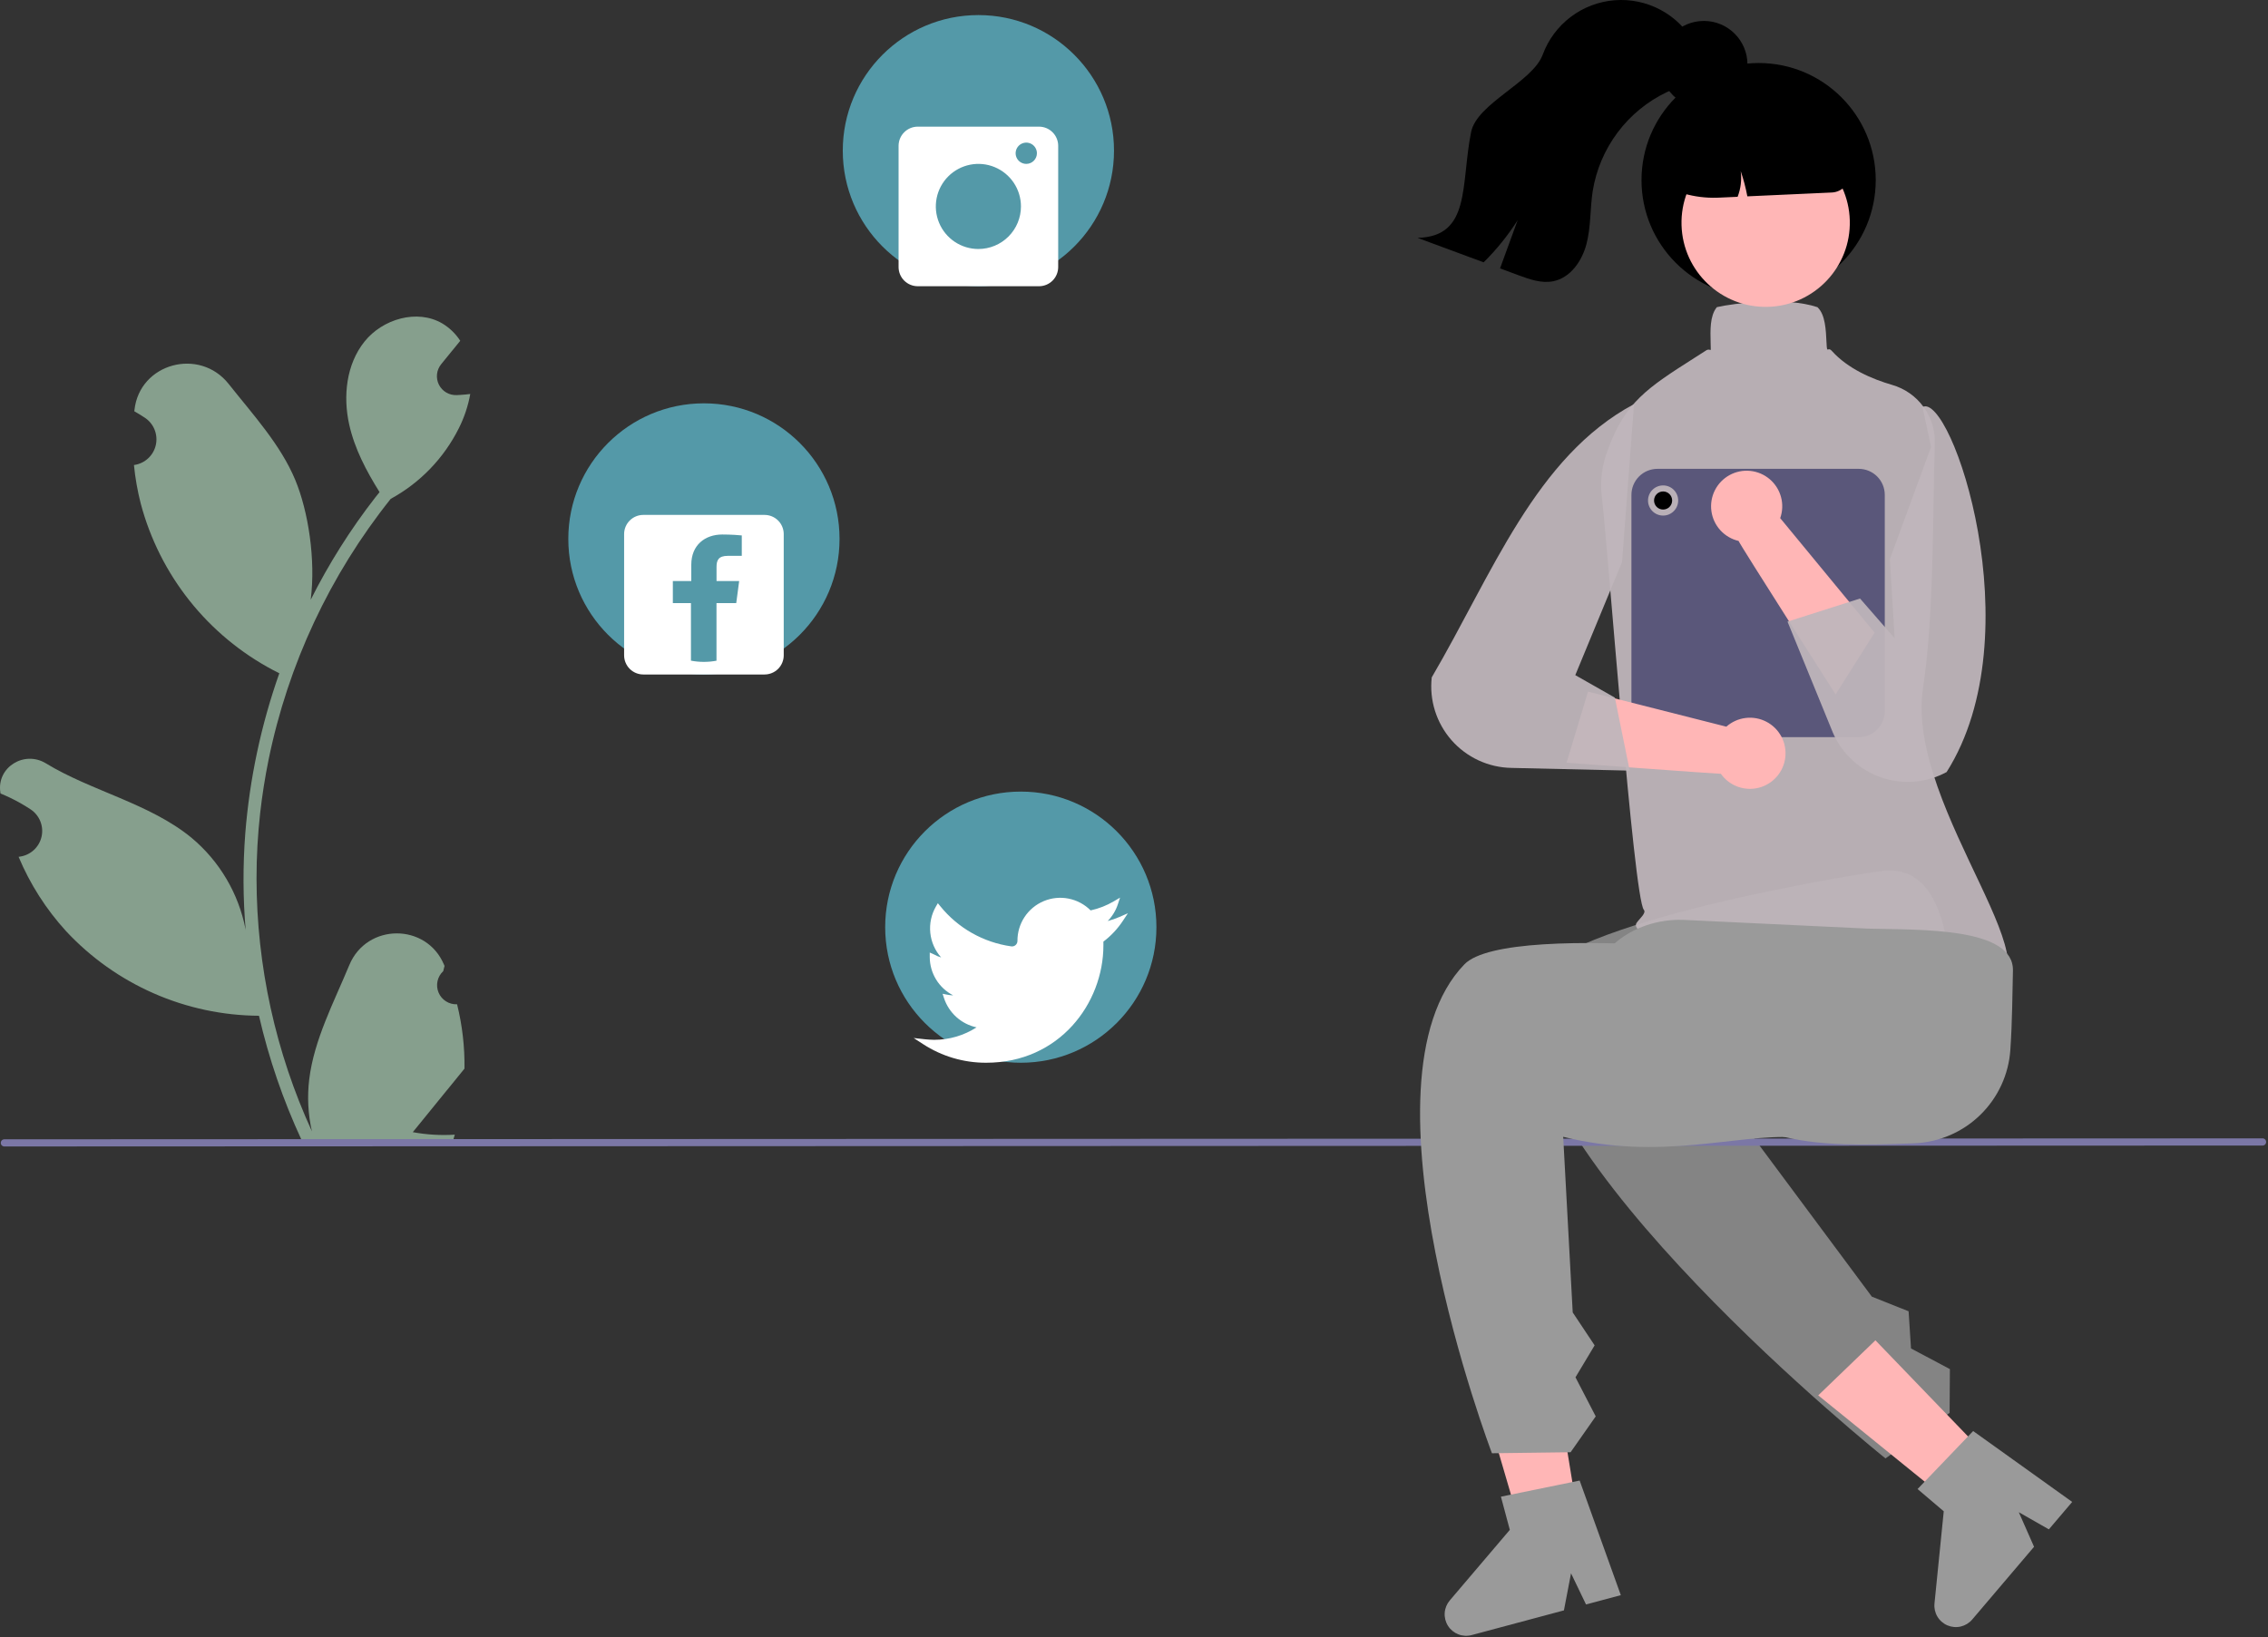 <svg width="752" height="543" viewBox="0 0 752 543" fill="none" xmlns="http://www.w3.org/2000/svg">
<rect x="0" y="0" width="752" height="543" fill="#333333" stroke="none"/>
<g clip-path="url(#clip0_1971_40855)">
<path d="M565.996 356.526C596.081 368.113 622.393 355.226 648.389 340.289C646.839 318.087 645.973 286.075 623.896 288.888C611.602 290.455 509.987 307.246 506.527 328.073C497.63 381.628 625.167 483.711 625.167 483.711L646.431 468.608L646.525 454.087L633.635 447.24L632.833 434.912L620.65 430.062L565.996 356.526Z" fill="#848484"/>
<path d="M151.553 333.09C150.255 333.15 148.97 332.809 147.871 332.114C146.773 331.419 145.916 330.403 145.414 329.204C144.913 328.005 144.792 326.681 145.068 325.411C145.345 324.141 146.005 322.986 146.959 322.104C147.119 321.469 147.234 321.013 147.394 320.377C147.336 320.239 147.279 320.101 147.221 319.963C141.385 306.048 121.608 306.144 115.822 320.08C110.687 332.448 104.148 344.838 102.539 357.915C101.829 363.696 102.129 369.556 103.423 375.234C91.361 348.923 85.097 320.326 85.057 291.382C85.055 284.119 85.458 276.861 86.266 269.643C86.933 263.725 87.859 257.85 89.044 252.017C95.509 220.367 109.389 190.702 129.545 165.459C139.301 160.136 147.19 151.95 152.15 142.006C153.947 138.431 155.217 134.615 155.921 130.676C154.82 130.821 153.702 130.911 152.601 130.983C152.258 131.001 151.898 131.019 151.555 131.037L151.425 131.043C150.216 131.097 149.017 130.801 147.972 130.189C146.927 129.578 146.081 128.677 145.536 127.596C144.991 126.515 144.77 125.299 144.9 124.096C145.03 122.892 145.505 121.751 146.268 120.811C146.743 120.227 147.218 119.642 147.694 119.058C148.416 118.156 149.155 117.272 149.877 116.37C149.96 116.284 150.039 116.194 150.111 116.099C150.941 115.071 151.771 114.061 152.601 113.032C151.086 110.681 149.049 108.712 146.648 107.278C138.331 102.407 126.857 105.78 120.85 113.303C114.824 120.826 113.688 131.38 115.78 140.779C117.566 148.825 121.463 156.204 125.847 163.221C125.396 163.799 124.927 164.358 124.476 164.935C116.231 175.537 109.045 186.921 103.021 198.924C104.726 185.611 102.21 169.573 97.92 159.234C93.037 147.455 83.885 137.534 75.825 127.351C66.144 115.119 46.292 120.457 44.586 135.963C44.57 136.113 44.554 136.263 44.538 136.413C45.735 137.088 46.907 137.805 48.054 138.564C49.494 139.526 50.61 140.901 51.256 142.508C51.901 144.116 52.046 145.881 51.671 147.572C51.297 149.264 50.42 150.802 49.156 151.987C47.892 153.171 46.299 153.946 44.587 154.21L44.412 154.237C44.838 158.552 45.592 162.828 46.667 167.028C49.781 178.754 55.284 189.71 62.831 199.21C70.377 208.709 79.805 216.547 90.523 222.232C91.227 222.593 91.913 222.954 92.616 223.297C86.564 240.448 82.768 258.314 81.323 276.444C80.505 287.141 80.553 297.886 81.467 308.574C81.449 308.448 81.431 308.322 81.413 308.195C79.104 296.31 72.763 285.585 63.462 277.833C49.649 266.486 30.132 262.307 15.23 253.186C8.056 248.795 -1.137 254.469 0.115 262.786C0.135 262.919 0.156 263.052 0.176 263.184C2.398 264.089 4.561 265.131 6.653 266.305C7.85 266.981 9.022 267.698 10.168 268.456C11.609 269.418 12.725 270.793 13.37 272.401C14.016 274.008 14.161 275.773 13.786 277.465C13.412 279.156 12.535 280.694 11.271 281.879C10.006 283.063 8.414 283.838 6.702 284.102L6.526 284.129C6.4 284.147 6.292 284.165 6.166 284.184C9.962 293.247 15.289 301.589 21.915 308.845C30.1 317.628 39.993 324.647 50.988 329.471C61.982 334.294 73.845 336.822 85.851 336.898H85.869C89.128 351.06 93.85 364.845 99.959 378.031H150.292C150.472 377.471 150.635 376.894 150.797 376.335C146.138 376.628 141.461 376.349 136.87 375.505C140.604 370.923 144.338 366.304 148.073 361.722C148.156 361.636 148.235 361.546 148.307 361.451C150.202 359.106 152.114 356.779 154.008 354.434L154.009 354.431C154.11 347.242 153.285 340.07 151.555 333.091L151.553 333.09Z" fill="#869F8D"/>
<path d="M750.195 379.944L1.445 380.251C1.129 380.251 0.826 380.126 0.603 379.902C0.379 379.679 0.254 379.376 0.254 379.061C0.254 378.745 0.379 378.442 0.603 378.219C0.826 377.995 1.129 377.87 1.445 377.87L750.195 377.562C750.51 377.562 750.813 377.688 751.037 377.911C751.26 378.135 751.385 378.437 751.385 378.753C751.385 379.069 751.26 379.372 751.037 379.595C750.813 379.818 750.51 379.944 750.195 379.944Z" fill="#7B77A6"/>
<path d="M525.303 515.772L507.7 518.648L488.23 452.12L514.21 447.875L525.303 515.772Z" fill="#FFB6B6"/>
<path d="M518.308 377.051C551.127 385.121 575.362 376.033 595.322 377.211C606.668 358.066 642.887 333.747 623.125 323.511C612.12 317.81 500.245 304.669 485.559 319.835C447.793 358.836 494.682 482.001 494.682 482.001L520.762 481.665L529.094 469.772L522.382 456.811L528.731 446.213L521.465 435.297L518.308 377.051Z" fill="#9A9A9A"/>
<path d="M537.413 529.064L525.88 532.152L520.907 521.815L518.55 534.115L487.963 542.305C486.497 542.697 484.944 542.611 483.53 542.058C482.117 541.506 480.917 540.516 480.105 539.233C479.294 537.95 478.915 536.441 479.022 534.927C479.129 533.413 479.717 531.973 480.7 530.817L500.609 507.408L497.662 496.4L523.764 491.055L537.413 529.064Z" fill="#9A9A9A"/>
<path d="M669.557 494.09L656.71 506.463L602.871 462.801L621.832 444.539L669.557 494.09Z" fill="#FFB6B6"/>
<path d="M687.077 498.143L679.345 507.24L669.376 501.563L674.43 513.022L653.922 537.148C652.939 538.304 651.613 539.116 650.135 539.465C648.658 539.814 647.108 539.682 645.712 539.088C644.315 538.494 643.145 537.468 642.372 536.162C641.6 534.856 641.265 533.336 641.417 531.826L644.487 501.25L635.805 493.87L654.239 474.633L687.077 498.143Z" fill="#9A9A9A"/>
<path d="M550.137 312.356C548.017 312.356 546.814 311.94 546.347 311.049C545.664 309.741 541.296 308.033 542.67 306.053C543.629 304.674 545.942 302.827 545.052 301.764C541.621 297.667 533.055 180.16 531.037 164.13C530.541 159.168 531.214 154.159 533.001 149.504C538.655 133.484 546.373 128.56 561.748 118.753C562.996 117.957 564.296 117.125 565.647 116.258C567.395 115.135 567.298 117.758 567.195 113.814C567.081 109.431 566.962 104.898 569.109 102.065L569.249 101.88L569.474 101.828C574.668 100.627 592.137 98.398 602.482 101.844L602.625 101.893L602.731 101.999C605.189 104.456 605.413 109.216 605.629 113.819C605.807 117.598 605.974 114.819 607.365 116.369C612.679 122.293 620.687 125.716 627.365 127.658C631.552 128.86 635.218 131.425 637.782 134.946C640.347 138.467 641.663 142.744 641.523 147.097C640.798 169.028 641.368 203.705 637.625 228.142C631.395 268.814 688.271 327.55 655.694 328.756C655.777 328.884 655.823 329.032 655.828 329.184C655.832 329.337 655.795 329.487 655.72 329.62C653.395 333.964 558.124 312.356 550.137 312.356Z" fill="#BFB6BB" fill-opacity="0.94"/>
<path d="M583.105 98.562C604.552 98.562 621.937 81.177 621.937 59.73C621.937 38.284 604.552 20.898 583.105 20.898C561.659 20.898 544.273 38.284 544.273 59.73C544.273 81.177 561.659 98.562 583.105 98.562Z" fill="black"/>
<path d="M586.23 101.77C601.636 101.334 613.772 88.49 613.335 73.084C612.899 57.678 600.056 45.543 584.649 45.979C569.243 46.416 557.108 59.259 557.544 74.665C557.981 90.071 570.824 102.207 586.23 101.77Z" fill="#FFB6B6"/>
<path d="M585.709 31.315L574.396 31.636C567.267 31.843 560.512 34.871 555.612 40.054C550.713 45.237 548.07 52.152 548.264 59.282L548.271 59.532L548.477 59.662C554.626 63.73 561.884 65.795 569.253 65.573L569.889 65.555L576.14 65.272C577.191 62.564 577.543 59.635 577.162 56.756C578.106 59.486 578.843 62.282 579.366 65.122L607.413 63.845C609.045 63.765 610.58 63.049 611.692 61.852C612.804 60.655 613.404 59.071 613.365 57.437C613.154 50.308 610.124 43.554 604.939 38.656C599.754 33.759 592.838 31.119 585.709 31.315Z" fill="black"/>
<path d="M563.167 24.311C560.614 27.46 556.513 28.772 552.83 30.477C546.33 33.551 540.678 38.163 536.364 43.915C532.051 49.667 529.205 56.385 528.074 63.485C527.206 69.267 527.51 75.218 526.04 80.872C524.58 86.526 520.728 92.142 515.002 93.278C511.128 94.053 507.183 92.661 503.479 91.281C501.442 90.528 499.405 89.773 497.368 89.014C499.32 83.683 501.268 78.353 503.213 73.023C499.988 78.093 496.203 82.784 491.93 87.008C484.631 84.302 477.324 81.597 470.012 78.892C487.802 78.455 484.277 61.273 487.766 43.835C489.683 34.253 508.127 27.279 511.523 18.117C513.357 13.148 516.576 8.809 520.799 5.613C525.023 2.416 530.073 0.497 535.354 0.082C540.634 -0.334 545.923 0.772 550.594 3.269C555.265 5.765 559.124 9.548 561.712 14.168C565.406 15.52 565.673 21.202 563.167 24.311Z" fill="black"/>
<path d="M564.948 35.861C572.934 35.861 579.408 29.387 579.408 21.401C579.408 13.415 572.934 6.941 564.948 6.941C556.962 6.941 550.488 13.415 550.488 21.401C550.488 29.387 556.962 35.861 564.948 35.861Z" fill="black"/>
<path d="M616.312 244.5H549.556C547.27 244.497 545.078 243.588 543.462 241.972C541.845 240.355 540.936 238.164 540.934 235.878V164.122C540.936 161.836 541.845 159.645 543.462 158.028C545.078 156.412 547.27 155.503 549.556 155.5H616.312C618.597 155.503 620.789 156.412 622.405 158.028C624.022 159.645 624.931 161.836 624.934 164.122V235.878C624.931 238.164 624.022 240.355 622.405 241.972C620.789 243.588 618.597 244.497 616.312 244.5Z" fill="#5A577A"/>
<path d="M551.434 171C554.195 171 556.434 168.761 556.434 166C556.434 163.239 554.195 161 551.434 161C548.672 161 546.434 163.239 546.434 166C546.434 168.761 548.672 171 551.434 171Z" fill="#BFB6BB" fill-opacity="0.94"/>
<path d="M551.434 169C553.09 169 554.434 167.657 554.434 166C554.434 164.343 553.09 163 551.434 163C549.777 163 548.434 164.343 548.434 166C548.434 167.657 549.777 169 551.434 169Z" fill="black"/>
<path d="M572.398 241.014L526.545 229.387L519.418 252.979C519.418 252.979 568.749 256.632 570.593 256.649C571.971 258.601 573.91 260.087 576.152 260.913C578.394 261.739 580.834 261.864 583.149 261.273C585.464 260.681 587.545 259.401 589.117 257.602C590.688 255.802 591.677 253.567 591.951 251.194C592.225 248.82 591.772 246.42 590.652 244.309C589.532 242.199 587.798 240.478 585.678 239.374C583.559 238.271 581.155 237.837 578.783 238.13C576.412 238.423 574.185 239.428 572.398 241.014Z" fill="#FFB6B6"/>
<path d="M541.799 134.027C509.105 151.498 494.777 190.444 474.719 224.672C474.305 228.411 474.675 232.196 475.807 235.784C476.939 239.372 478.807 242.685 481.292 245.51C483.777 248.335 486.824 250.611 490.238 252.191C493.653 253.772 497.359 254.622 501.121 254.689L540.361 255.593L535.443 231.38L522.318 223.923L537.832 186.394L541.799 134.027Z" fill="#BFB6BB" fill-opacity="0.94"/>
<path d="M590.264 171.853L621.559 209.829L608.635 230.307C608.635 230.307 577.169 181.113 576.459 179.411C574.132 178.869 572.025 177.632 570.416 175.866C568.807 174.1 567.772 171.886 567.449 169.519C567.125 167.152 567.528 164.742 568.603 162.609C569.679 160.475 571.377 158.718 573.473 157.571C575.568 156.423 577.963 155.939 580.34 156.182C582.717 156.425 584.964 157.384 586.784 158.933C588.604 160.481 589.911 162.545 590.533 164.852C591.154 167.159 591.06 169.6 590.264 171.853Z" fill="#FFB6B6"/>
<path d="M637.434 135C646.879 129.78 674.432 210.282 645.439 256.067C642.131 257.859 638.485 258.94 634.735 259.243C630.984 259.545 627.212 259.061 623.659 257.823C620.107 256.584 616.851 254.618 614.102 252.05C611.352 249.482 609.169 246.368 607.691 242.908L592.684 206.177L616.73 198.511L628.214 211.689L626.616 185.471L640.284 148.209L637.434 135Z" fill="#BFB6BB" fill-opacity="0.94"/>
<path d="M324.404 94.933C349.239 94.933 369.371 74.801 369.371 49.967C369.371 25.132 349.239 5 324.404 5C299.57 5 279.438 25.132 279.438 49.967C279.438 74.801 299.57 94.933 324.404 94.933Z" fill="#5499A8"/>
<path d="M344.504 42.008H304.304C302.616 42.008 300.998 42.678 299.805 43.871C298.612 45.064 297.941 46.682 297.941 48.37V88.57C297.941 90.258 298.612 91.876 299.805 93.069C300.998 94.262 302.616 94.933 304.304 94.933H344.504C346.191 94.933 347.81 94.262 349.003 93.069C350.196 91.876 350.866 90.258 350.866 88.57V48.37C350.866 46.682 350.196 45.064 349.003 43.871C347.81 42.678 346.191 42.008 344.504 42.008ZM324.404 82.584C321.612 82.584 318.884 81.756 316.563 80.205C314.242 78.654 312.433 76.45 311.365 73.871C310.297 71.292 310.017 68.454 310.562 65.717C311.106 62.979 312.45 60.464 314.424 58.491C316.398 56.517 318.913 55.173 321.65 54.628C324.388 54.084 327.226 54.363 329.805 55.431C332.384 56.499 334.588 58.308 336.139 60.629C337.689 62.95 338.517 65.679 338.517 68.47C338.517 72.213 337.03 75.803 334.383 78.45C331.737 81.097 328.147 82.583 324.404 82.584ZM340.281 54.357C339.583 54.357 338.901 54.15 338.321 53.762C337.741 53.375 337.289 52.824 337.021 52.179C336.754 51.534 336.685 50.825 336.821 50.14C336.957 49.456 337.293 48.827 337.786 48.334C338.28 47.84 338.908 47.504 339.593 47.368C340.277 47.232 340.987 47.302 341.631 47.569C342.276 47.836 342.827 48.288 343.215 48.868C343.603 49.449 343.81 50.131 343.81 50.829C343.81 51.764 343.438 52.662 342.776 53.324C342.114 53.985 341.217 54.357 340.281 54.357Z" fill="white"/>
<path d="M338.467 352.48C363.301 352.48 383.433 332.348 383.433 307.514C383.433 282.679 363.301 262.547 338.467 262.547C313.632 262.547 293.5 282.679 293.5 307.514C293.5 332.348 313.632 352.48 338.467 352.48Z" fill="#5499A8"/>
<path d="M326.893 352.479C319.499 352.484 312.264 350.34 306.068 346.307L302.949 344.28L306.646 344.69C307.614 344.797 308.657 344.86 309.745 344.876C314.727 344.88 319.605 343.446 323.793 340.747C321.305 340.208 319 339.028 317.107 337.325C315.214 335.621 313.799 333.453 313.001 331.035L312.538 329.608L314.01 329.897C314.678 330.029 315.356 330.105 316.037 330.125C313.705 328.925 311.748 327.107 310.38 324.87C309.011 322.633 308.284 320.063 308.278 317.44V315.929L309.593 316.511C310.373 316.95 311.199 317.301 312.057 317.558C310.029 315.283 308.769 312.426 308.457 309.394C308.145 306.362 308.797 303.309 310.319 300.669L310.961 299.56L311.767 300.555C317.64 307.822 326.055 312.585 335.308 313.88C335.562 313.916 335.82 313.897 336.066 313.824C336.312 313.75 336.538 313.625 336.731 313.455C336.928 313.284 337.085 313.073 337.193 312.836C337.301 312.599 337.357 312.341 337.357 312.081C337.335 309.261 338.154 306.498 339.708 304.145C341.263 301.792 343.482 299.955 346.085 298.869C348.687 297.782 351.554 297.495 354.32 298.044C357.086 298.593 359.626 299.953 361.616 301.951C364.339 301.357 366.95 300.332 369.35 298.914L371.375 297.715L370.637 299.949C369.953 302.022 368.806 303.912 367.282 305.475C368.634 305.123 369.956 304.664 371.234 304.103L373.978 302.897L372.325 305.397C370.574 308.049 368.386 310.386 365.854 312.307V313.582C365.854 332.702 351.31 352.479 326.971 352.479H326.893Z" fill="white"/>
<path d="M233.4 223.707C258.235 223.707 278.367 203.575 278.367 178.74C278.367 153.906 258.235 133.773 233.4 133.773C208.566 133.773 188.434 153.906 188.434 178.74C188.434 203.575 208.566 223.707 233.4 223.707Z" fill="#5499A8"/>
<path d="M253.5 170.781H213.3C211.612 170.781 209.994 171.451 208.801 172.645C207.608 173.838 206.938 175.456 206.938 177.143V217.344C206.938 219.031 207.608 220.649 208.801 221.843C209.994 223.036 211.612 223.706 213.3 223.706H253.5C255.187 223.706 256.806 223.036 257.999 221.843C259.192 220.649 259.862 219.031 259.862 217.344V177.143C259.862 175.456 259.192 173.838 257.999 172.645C256.806 171.451 255.187 170.781 253.5 170.781ZM245.952 184.353H241.342C238.194 184.353 237.581 185.844 237.581 188.044V192.71H245.088L244.113 200.036H237.567V219.139C234.768 219.664 231.896 219.657 229.099 219.119V200.036H223.096V192.71H229.211V187.292C229.211 180.816 233.709 177.278 239.503 177.278C242.289 177.278 245.269 177.487 245.952 177.585L245.952 184.353Z" fill="white"/>
<path d="M634.808 379.19C600.715 380.632 581.438 379.583 556.585 358.01C539.664 357.56 526.214 345.323 526.602 330.732C526.99 316.141 541.072 304.637 557.992 305.087L619.43 308C636.351 308.45 667.818 307.409 667.43 322C667.24 329.164 667.236 338.454 666.572 348.186C666.025 356.358 662.481 364.041 656.619 369.762C650.758 375.484 642.992 378.841 634.808 379.19Z" fill="#9A9A9A"/>
</g>
<defs>
<clipPath id="clip0_1971_40855">
<rect width="751.383" height="542.549" fill="white"/>
</clipPath>
</defs>
</svg>
